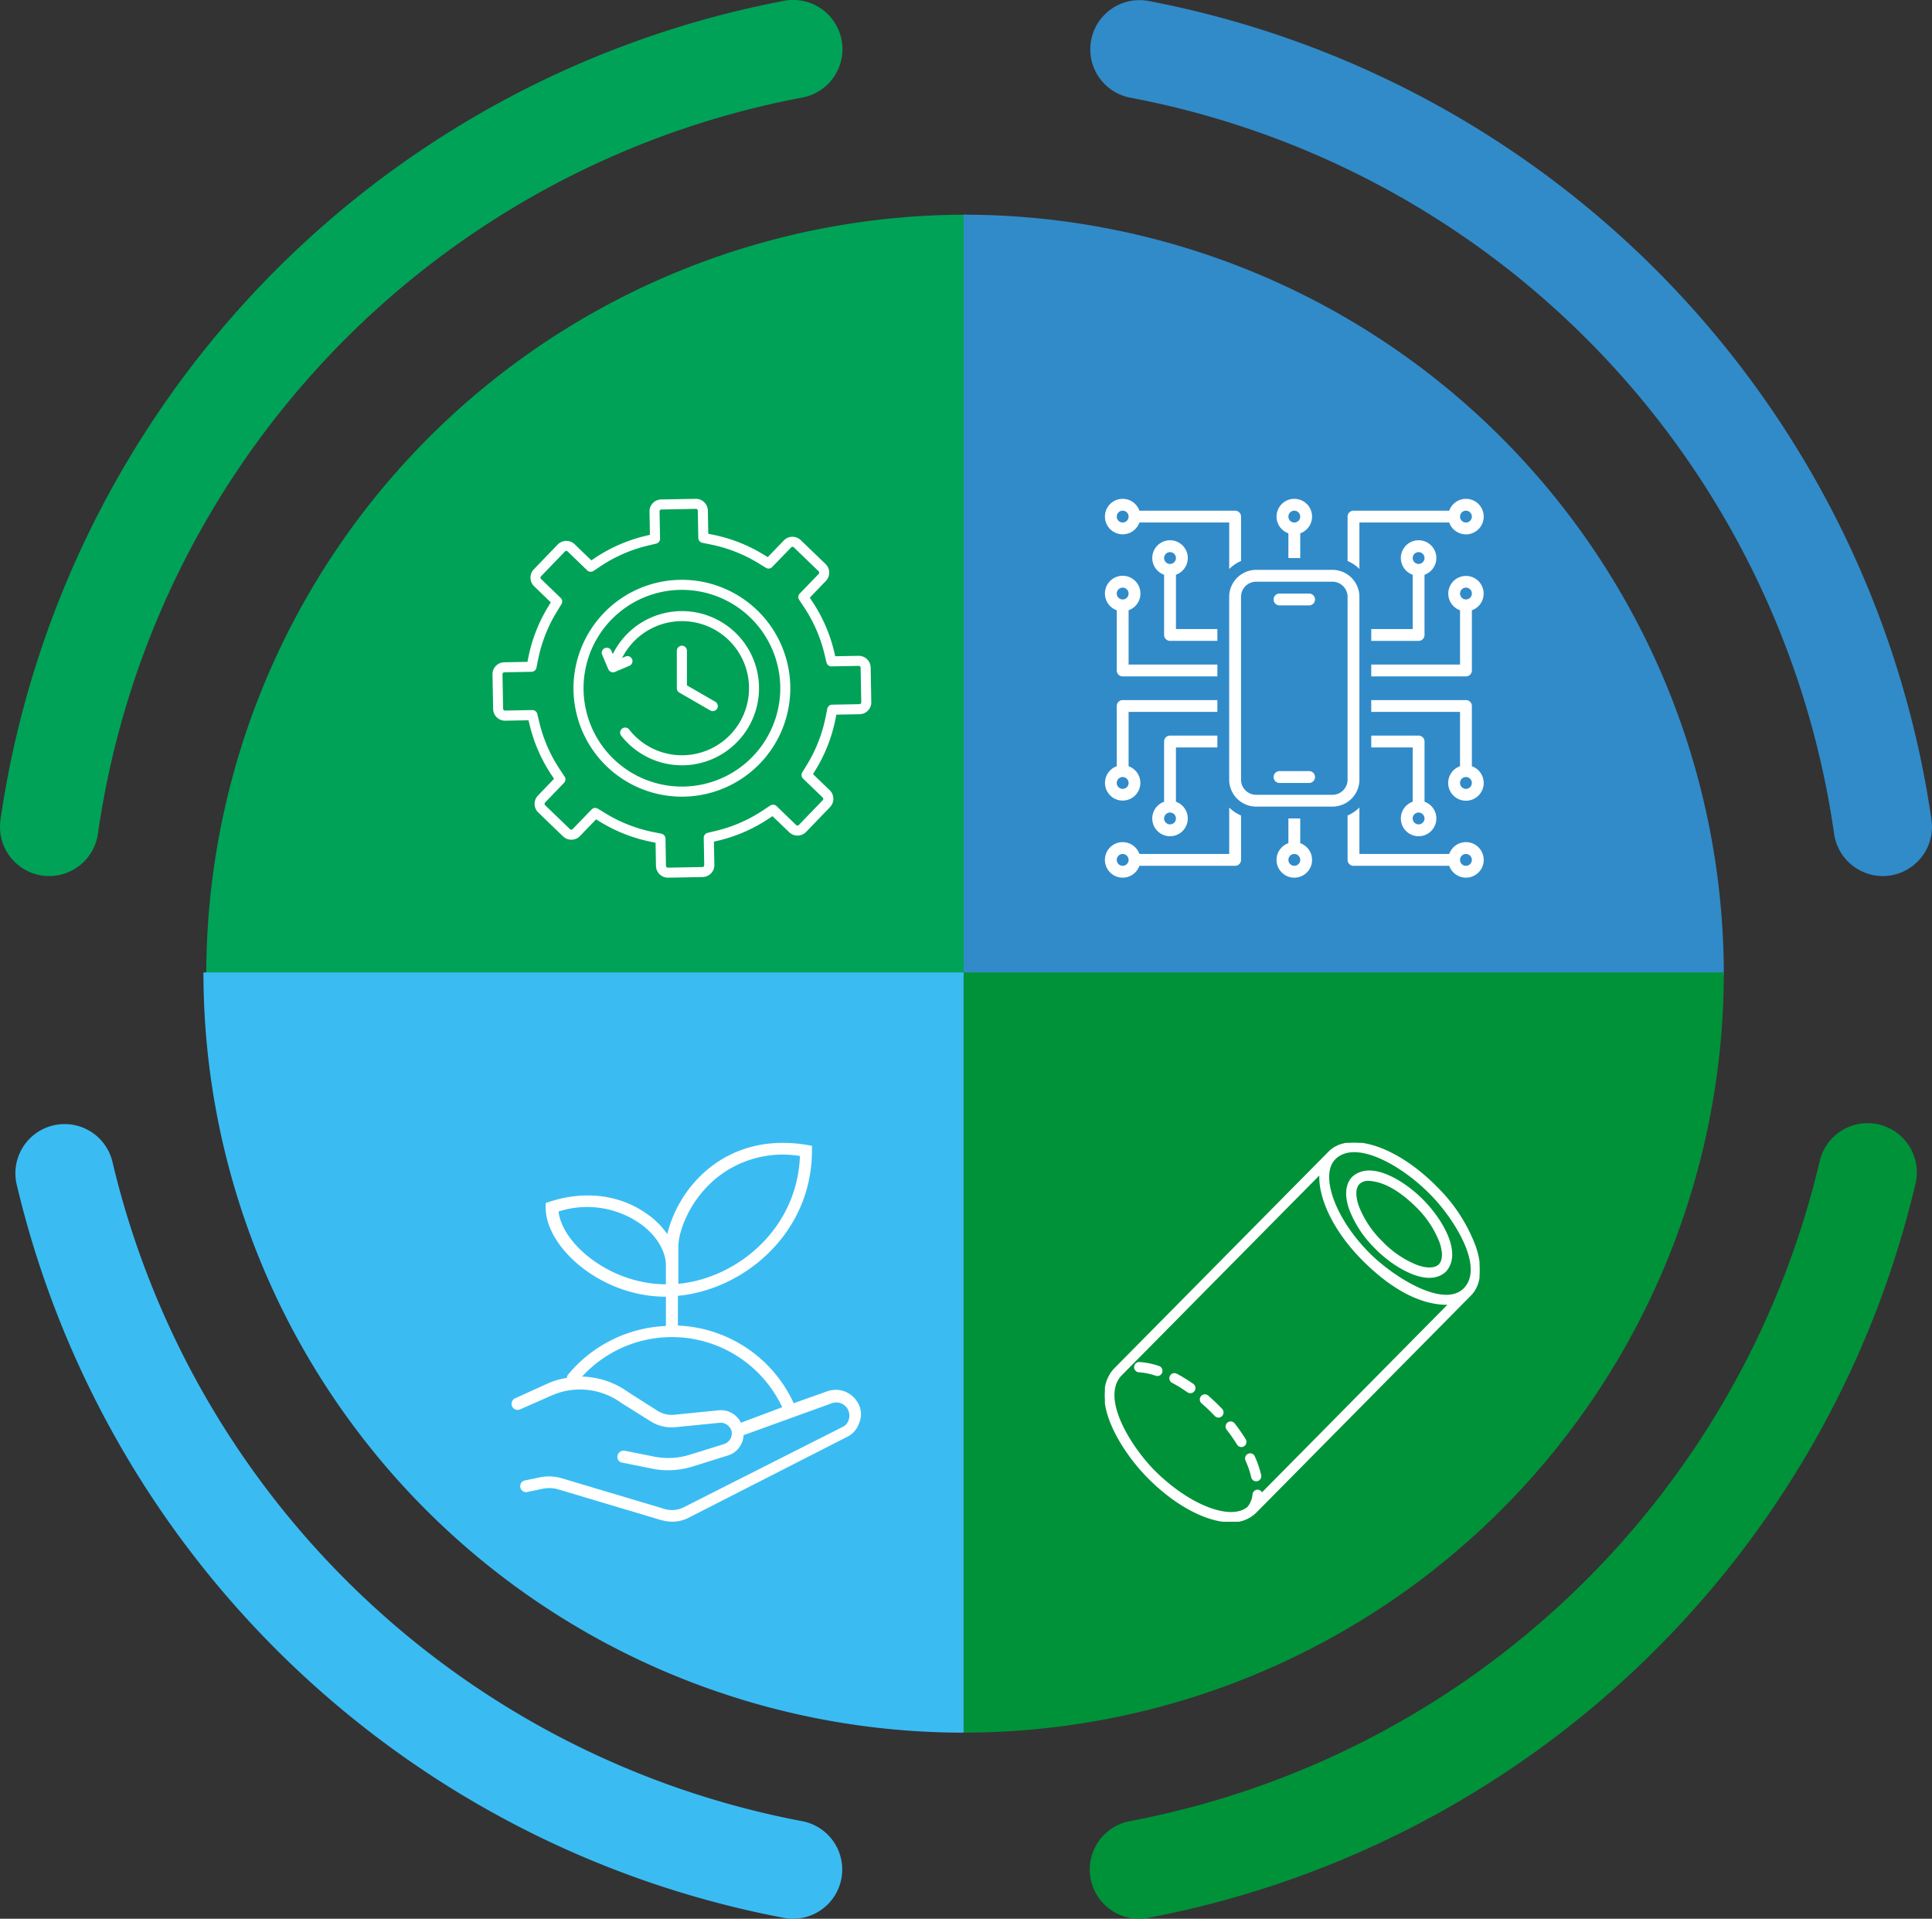 <svg xmlns="http://www.w3.org/2000/svg" xmlns:xlink="http://www.w3.org/1999/xlink" width="306" height="303.879" viewBox="0 0 306 303.879">
  <rect x="0" y="0" width="306" height="303.879" fill="#333333" stroke="none"/>
  <defs>
    <clipPath id="clip-path">
      <rect id="Rectangle_1905" data-name="Rectangle 1905" width="60.003" height="60" fill="#fff"/>
    </clipPath>
    <clipPath id="clip-path-2">
      <rect id="Rectangle_1906" data-name="Rectangle 1906" width="55.367" height="60" fill="#fff"/>
    </clipPath>
    <clipPath id="clip-path-3">
      <rect id="Rectangle_1899" data-name="Rectangle 1899" width="59.333" height="60" fill="#fff" stroke="#fff" stroke-width="0.2"/>
    </clipPath>
    <clipPath id="clip-path-4">
      <rect id="Rectangle_1907" data-name="Rectangle 1907" width="60" height="60" fill="#fff"/>
    </clipPath>
  </defs>
  <g id="Group_3830" data-name="Group 3830" transform="translate(-647 -1554)">
    <g id="Group_3829" data-name="Group 3829">
      <g id="Group_3828" data-name="Group 3828">
        <path id="Path_2766" data-name="Path 2766" d="M132.9,839.537a7.84,7.84,0,0,1-1.455-.137A154.43,154.43,0,0,1,9.914,723.193a7.793,7.793,0,0,1,15.169-3.578,138.831,138.831,0,0,0,109.252,104.47,7.794,7.794,0,0,1-1.438,15.452" transform="translate(639.716 1018.342)" fill="#3abcf3"/>
        <path id="Path_2767" data-name="Path 2767" d="M7.8,138.746a7.8,7.8,0,0,1-7.724-8.9A154.607,154.607,0,0,1,124.158.138a7.793,7.793,0,1,1,2.893,15.315,138.664,138.664,0,0,0-111.543,116.6,7.8,7.8,0,0,1-7.7,6.689" transform="translate(647 1553.999)" fill="#00a257"/>
        <path id="Path_2768" data-name="Path 2768" d="M817.744,138.763a7.8,7.8,0,0,1-7.7-6.689A138.651,138.651,0,0,0,698.5,15.476,7.793,7.793,0,0,1,701.389.161a154.6,154.6,0,0,1,124.079,129.7,7.8,7.8,0,0,1-7.724,8.9" transform="translate(127.452 1553.981)" fill="#318bc9"/>
        <path id="Path_2769" data-name="Path 2769" d="M699.934,839.53a7.794,7.794,0,0,1-1.437-15.452A138.818,138.818,0,0,0,807.748,719.614a7.793,7.793,0,1,1,15.169,3.578,154.415,154.415,0,0,1-121.529,116.2,7.832,7.832,0,0,1-1.455.137" transform="translate(127.452 1018.344)" fill="#009239"/>
        <path id="Path_2770" data-name="Path 2770" d="M249.607,134.731V255.14H129.2a120.407,120.407,0,0,1,120.4-120.409" transform="translate(550.473 1453.269)" fill="#00a257"/>
        <path id="Path_2771" data-name="Path 2771" d="M732.44,255.14h-120.4V134.731A120.407,120.407,0,0,1,732.44,255.14" transform="translate(187.587 1453.269)" fill="#318bc9"/>
        <path id="Path_2772" data-name="Path 2772" d="M732.44,617.585a120.4,120.4,0,0,1-120.4,120.4v-120.4Z" transform="translate(187.587 1090.415)" fill="#009239"/>
        <path id="Path_2773" data-name="Path 2773" d="M249.607,617.585v120.4a120.4,120.4,0,0,1-120.4-120.4Z" transform="translate(550.016 1090.422)" fill="#3abcf3"/>
        <g id="Group_3822" data-name="Group 3822" transform="translate(725 1633)">
          <g id="Group_3821" data-name="Group 3821" transform="translate(0 0.001)" clip-path="url(#clip-path)">
            <path id="Path_2774" data-name="Path 2774" d="M17.642,18.08a17.115,17.115,0,0,1,12.049-5.251l.013,0v0A17.175,17.175,0,0,1,47.169,29.686l0,.013h0A17.17,17.17,0,1,1,17.642,18.082ZM29.7,14.42A15.578,15.578,0,1,0,45.58,29.712l0-.013h0A15.588,15.588,0,0,0,29.718,14.421l-.013,0ZM25.4.672a1.871,1.871,0,0,0-.529,1.339L24.935,5.7l-.745.18A24.7,24.7,0,0,0,16.3,9.317l-.641.427L13.008,7.184a1.9,1.9,0,0,0-2.667.049l-3.79,3.931,0,0a.714.714,0,0,0-.059.067,1.9,1.9,0,0,0,.088,2.6l0,0a.716.716,0,0,0,.052.049L9.239,16.4l-.4.657a24.549,24.549,0,0,0-3.147,8.009l-.151.753-3.673.068v0a.692.692,0,0,0-.107.008A1.892,1.892,0,0,0,0,27.8H0c0,.029,0,.057.005.086l.1,5.4a1.886,1.886,0,0,0,.579,1.323,1.866,1.866,0,0,0,1.338.529l3.689-.067.179.745A24.682,24.682,0,0,0,9.327,43.7l.427.641L7.194,47a1.9,1.9,0,0,0,.049,2.667l3.931,3.79,0,0a.647.647,0,0,0,.068.059,1.9,1.9,0,0,0,2.6-.088l0,0c.018-.019.034-.034.049-.053l2.519-2.613.657.4a24.561,24.561,0,0,0,8.01,3.147l.752.151.068,3.683a1.888,1.888,0,0,0,.578,1.323A1.868,1.868,0,0,0,27.816,60l5.475-.1a1.886,1.886,0,0,0,1.323-.579,1.866,1.866,0,0,0,.529-1.338L35.075,54.3l.745-.179a24.685,24.685,0,0,0,7.887-3.438l.641-.427L46.992,52.8l0,0a.722.722,0,0,0,.067.06,1.9,1.9,0,0,0,2.6-.089l0,0c.018-.018.033-.034.049-.052l3.761-3.9a1.9,1.9,0,0,0-.05-2.667L50.769,43.6l.4-.657a24.56,24.56,0,0,0,3.147-8.01l.151-.752,3.683-.068a1.888,1.888,0,0,0,1.323-.578A1.868,1.868,0,0,0,60,32.192l-.1-5.475a1.888,1.888,0,0,0-.578-1.323,1.868,1.868,0,0,0-1.339-.529l-3.688.067-.18-.745A24.643,24.643,0,0,0,50.68,16.3l-.427-.641L52.813,13a1.9,1.9,0,0,0-.049-2.667l-3.931-3.79,0,0a.83.83,0,0,0-.067-.06,1.9,1.9,0,0,0-2.6.089l0,0c-.018.019-.033.034-.049.052L43.6,9.234l-.656-.4a24.814,24.814,0,0,0-3.868-1.928,24.542,24.542,0,0,0-4.142-1.219l-.753-.151-.068-3.683A1.883,1.883,0,0,0,33.53.53,1.866,1.866,0,0,0,32.191,0L26.716.1a1.888,1.888,0,0,0-1.323.578Zm1.35,1.011a.294.294,0,0,0-.2.091.29.29,0,0,0-.086.211l.078,4.324A.8.8,0,0,1,25.9,7.1l-1.347.323a23.139,23.139,0,0,0-7.376,3.217L16,11.42a.8.8,0,0,1-1.013-.109L11.9,8.328a.3.3,0,0,0-.414.005l-3.8,3.941-.011.011,0,0-.011.011a.316.316,0,0,0-.062.19.3.3,0,0,0,.086.2l.01.011,0,0a.3.3,0,0,1,.029.031L10.8,15.691a.8.8,0,0,1,.127.99l-.735,1.2a23.2,23.2,0,0,0-2.949,7.491l-.279,1.381a.8.8,0,0,1-.768.641l-4.337.078v0H1.842a.306.306,0,0,0-.253.3v.013h0a.38.38,0,0,1,0,.055l.1,5.407a.3.3,0,0,0,.3.287l4.324-.079a.8.8,0,0,1,.792.636l.323,1.346a23.076,23.076,0,0,0,1.284,3.826,23.312,23.312,0,0,0,1.932,3.551l.779,1.174A.8.8,0,0,1,11.315,45L8.332,48.1a.3.3,0,0,0,.005.415l3.941,3.8.011.01,0,0,.011.011a.311.311,0,0,0,.19.063.3.3,0,0,0,.2-.086l.011-.011,0,0a.408.408,0,0,1,.031-.029L15.7,49.2a.8.8,0,0,1,.99-.127l1.2.734a23.18,23.18,0,0,0,7.491,2.949l1.38.279a.8.8,0,0,1,.641.768l.078,4.324a.3.3,0,0,0,.3.286l5.474-.1a.294.294,0,0,0,.2-.091.29.29,0,0,0,.086-.211l-.078-4.324a.8.8,0,0,1,.635-.792l1.347-.323a23.139,23.139,0,0,0,7.376-3.217L44,48.573a.8.8,0,0,1,1.013.109L48.1,51.665l.011.011,0,0,.011.01a.313.313,0,0,0,.19.063.3.3,0,0,0,.2-.086l.011-.01,0,0a.3.3,0,0,1,.031-.029l3.761-3.9a.306.306,0,0,0,.081-.211.3.3,0,0,0-.086-.2l-3.115-3a.8.8,0,0,1-.127-.99l.735-1.2a23.046,23.046,0,0,0,1.8-3.618,23.319,23.319,0,0,0,1.146-3.873l.279-1.38A.8.8,0,0,1,53.8,32.6l4.324-.078a.3.3,0,0,0,.2-.091.29.29,0,0,0,.086-.211l-.1-5.475a.3.3,0,0,0-.3-.287l-4.324.079A.8.8,0,0,1,52.9,25.9l-.323-1.346a23.169,23.169,0,0,0-3.217-7.377L48.578,16a.8.8,0,0,1,.109-1.014l2.983-3.094a.308.308,0,0,0,.081-.211.3.3,0,0,0-.086-.2l-3.941-3.8-.011-.01,0,0L47.7,7.661a.311.311,0,0,0-.19-.063.3.3,0,0,0-.2.086L47.3,7.7l0,0a.408.408,0,0,1-.031.029L44.307,10.8a.8.8,0,0,1-.99.127l-1.2-.734a22.925,22.925,0,0,0-3.617-1.8,23.321,23.321,0,0,0-3.873-1.146l-1.38-.279A.8.8,0,0,1,32.6,6.2l-.078-4.324a.3.3,0,0,0-.091-.2.291.291,0,0,0-.211-.085l-5.475.1ZM29.2,24.063V30a.8.8,0,0,0,.451.719l4.9,2.831a.8.8,0,0,0,.8-1.378L30.8,29.538V24.063a.8.8,0,0,0-1.6,0Zm-8.07.888-.6.258a10.621,10.621,0,1,1,1.156,11.375.8.8,0,1,0-1.248.992,12.21,12.21,0,1,0-1.38-12.987l-.247-.583a.8.8,0,0,0-1.467.622l1.006,2.365a.8.8,0,0,0,1.045.422l2.365-1.006a.8.8,0,0,0-.622-1.466Z" transform="translate(0 0)" fill="#fff" fill-rule="evenodd"/>
          </g>
        </g>
        <g id="Group_3824" data-name="Group 3824" transform="translate(728 1735)">
          <g id="Group_3823" data-name="Group 3823" transform="translate(0 0)" clip-path="url(#clip-path-2)">
            <path id="Path_2775" data-name="Path 2775" d="M54.907,41.233a4.013,4.013,0,0,0-4.85-1.9l-5.342,1.9a21.139,21.139,0,0,0-18.345-12.3V24.223C36.913,23.239,47.6,14.242,47.6,1.239V.465L46.824.325C39.162-.94,34.031,1.731,31.009,4.261a19.533,19.533,0,0,0-6.326,10.192A12.281,12.281,0,0,0,21.52,11.29C17.232,8.2,11.609,7.494,6.056,9.322l-.633.211v.7c0,6.326,8.786,14.128,18.978,14.128h.07V29A21.289,21.289,0,0,0,9.008,36.664a.8.8,0,0,0-.211.562,11.67,11.67,0,0,0-2.952.843L.574,40.46a.96.96,0,0,0,.773,1.757L6.618,39.9a11.128,11.128,0,0,1,10.754,1.265l4.709,2.952a6.213,6.213,0,0,0,3.866.914l7.029-.7a1.824,1.824,0,0,1,1.9,1.335A1.782,1.782,0,0,1,33.68,47.7l-5.412,1.687a11.439,11.439,0,0,1-5.764.281l-4.569-.914a1,1,0,0,0-1.125.773.912.912,0,0,0,.773,1.125l4.569.914a11.5,11.5,0,0,0,2.671.281,12.907,12.907,0,0,0,4.006-.633l5.412-1.687a3.528,3.528,0,0,0,2.53-3.233L50.76,41.233a2.065,2.065,0,0,1,2.53.984,2.139,2.139,0,0,1,.141,1.617,1.8,1.8,0,0,1-1.054,1.195L27.354,57.681a4.13,4.13,0,0,1-3.163.281L7.954,53.112a7.155,7.155,0,0,0-3.444-.141l-2.39.492a.938.938,0,0,0,.422,1.828l2.32-.492a5.146,5.146,0,0,1,2.53.07l16.237,4.85A7.63,7.63,0,0,0,25.386,60a5.755,5.755,0,0,0,2.812-.7L53.15,46.575a3.77,3.77,0,0,0,1.968-2.32,3.493,3.493,0,0,0-.211-3.022M26.44,19.373V16.421c0-2.249,1.617-7.1,5.834-10.684A16.686,16.686,0,0,1,45.7,2.082c-.422,11.457-9.84,19.329-19.259,20.243ZM24.472,22.4c-8.646,0-16.377-6.256-17.01-11.527a14.725,14.725,0,0,1,13,1.968c2.46,1.757,4.006,4.288,4.006,6.537V22.4h0m8.294,19.962-7.029.7a4.229,4.229,0,0,1-2.6-.633L18.5,39.476a13.037,13.037,0,0,0-7.31-2.46,19.3,19.3,0,0,1,31.7,4.85l-6.537,2.46a3.54,3.54,0,0,0-3.585-1.968" transform="translate(0 0)" fill="#fff"/>
          </g>
        </g>
        <g id="Group_3825" data-name="Group 3825" transform="translate(822 1735)">
          <g id="Group_3812" data-name="Group 3812" clip-path="url(#clip-path-3)">
            <path id="Path_886" data-name="Path 886" d="M341.316,53.469c2.668-3.027-.861-8.468-3.607-11.224-2.72-2.774-8.107-6.347-11.1-3.648-1.071,1.083-1.232,2.893-.454,5.1a17.361,17.361,0,0,0,4.061,6.128c2.527,2.638,8.162,6.394,11.1,3.648M327.609,39.606a2.114,2.114,0,0,1,1.549-.53c2.693.132,5.319,1.983,7.552,4.179a15.919,15.919,0,0,1,3.729,5.6c.577,1.631.531,2.946-.123,3.607s-1.954.706-3.566.124a15.72,15.72,0,0,1-5.535-3.772,15.912,15.912,0,0,1-3.729-5.6c-.576-1.631-.531-2.946.123-3.607" transform="translate(-287.356 -33.159)" fill="#fff" stroke="#fff" stroke-width="0.2"/>
            <path id="Path_887" data-name="Path 887" d="M19.93,60a5.333,5.333,0,0,0,3.925-1.454L57.9,24.115c1.606-1.625,1.875-4.349.756-7.671a25.886,25.886,0,0,0-6.2-9.489C46.175.6,38.723-1.815,35.491,1.454L1.449,35.884C-2.6,40.509,2.7,48.825,6.889,53.044,11.287,57.473,16.237,60,19.93,60M36.49,2.464c3.361-3.184,10.753,1.209,14.97,5.5,3.559,3.478,8.953,11.587,5.44,15.141-3.209,3.245-11.1-1.663-14.97-5.5-5.587-5.538-8.106-12.615-5.44-15.141M2.447,36.894,34.071,4.91c-.244,3.78,2.235,9.091,6.86,13.7,3.887,3.877,8.644,7.053,13.551,6.937L24.853,55.518a.7.7,0,0,0-.892-.453.712.712,0,0,0-.479.593,3.808,3.808,0,0,1-.813,2.052c-2.714,2.319-9.333-.258-14.782-5.675-3.529-3.509-8.7-11.348-5.44-15.141" transform="translate(0 0)" fill="#fff" stroke="#fff" stroke-width="0.2"/>
            <path id="Path_888" data-name="Path 888" d="M189.613,415.053a14.827,14.827,0,0,1,.913,2.677.706.706,0,0,0,.847.534.714.714,0,0,0,.528-.857,16.279,16.279,0,0,0-1-2.939.7.7,0,0,0-.933-.359.717.717,0,0,0-.355.944Z" transform="translate(-167.251 -364.78)" fill="#fff" stroke="#fff" stroke-width="0.2"/>
            <path id="Path_889" data-name="Path 889" d="M165.123,375.135a.7.7,0,0,0,.972.228.719.719,0,0,0,.225-.984,27.873,27.873,0,0,0-1.74-2.494.7.7,0,0,0-.991-.118.719.719,0,0,0-.117,1,26.456,26.456,0,0,1,1.65,2.365" transform="translate(-144.106 -327.396)" fill="#fff" stroke="#fff" stroke-width="0.2"/>
            <path id="Path_890" data-name="Path 890" d="M128.876,336.781c.716.622,1.425,1.3,2.087,2a.7.7,0,0,0,1,.014.72.72,0,0,0,.02-1c-.693-.729-1.435-1.438-2.185-2.09a.7.7,0,0,0-1,.052.72.72,0,0,0,.051,1.008l.026.022Z" transform="translate(-113.485 -295.592)" fill="#fff" stroke="#fff" stroke-width="0.2"/>
            <path id="Path_891" data-name="Path 891" d="M87.992,308.675a23.3,23.3,0,0,1,2.438,1.5.7.7,0,0,0,.984-.169.719.719,0,0,0-.167-1L91.233,309a24.729,24.729,0,0,0-2.586-1.59.7.7,0,0,0-.953.3.718.718,0,0,0,.3.964Z" transform="translate(-77.306 -270.76)" fill="#fff" stroke="#fff" stroke-width="0.2"/>
            <path id="Path_892" data-name="Path 892" d="M44.486,294.047a.716.716,0,0,0-.449-.9h0a11.836,11.836,0,0,0-3.057-.624.714.714,0,0,0-.078,1.426,10.445,10.445,0,0,1,2.692.554.705.705,0,0,0,.892-.454" transform="translate(-35.502 -257.714)" fill="#fff" stroke="#fff" stroke-width="0.2"/>
          </g>
        </g>
      </g>
    </g>
    <g id="Group_3827" data-name="Group 3827" transform="translate(822 1633)">
      <g id="Group_3826" data-name="Group 3826" clip-path="url(#clip-path-4)">
        <path id="Path_2776" data-name="Path 2776" d="M2.83,5.634A2.812,2.812,0,0,0,5.469,3.767H19.693V11.13a6.107,6.107,0,0,1,1.875-1.27V2.83a.937.937,0,0,0-.937-.937H5.469A2.809,2.809,0,1,0,2.83,5.634M2.821,1.893a.937.937,0,1,1-.937.937.937.937,0,0,1,.937-.937" transform="translate(-0.005 -0.014)" fill="#fff"/>
        <path id="Path_2777" data-name="Path 2777" d="M59.882,5.465V9.378h1.875V5.465a2.812,2.812,0,1,0-1.875,0m.937-3.586a.937.937,0,1,1-.937.937.937.937,0,0,1,.937-.937" transform="translate(-30.82 0)" fill="#fff"/>
        <path id="Path_2778" data-name="Path 2778" d="M100.756,109.787a2.812,2.812,0,0,0-2.648,1.875H83.883V104.3a6.062,6.062,0,0,1-1.875,1.27v7.03a.937.937,0,0,0,.937.937H98.107a2.812,2.812,0,1,0,2.648-3.75m0,3.75a.937.937,0,1,1,.937-.937.937.937,0,0,1-.937.937" transform="translate(-43.572 -55.415)" fill="#fff"/>
        <path id="Path_2779" data-name="Path 2779" d="M61.757,111.922v-3.914H59.882v3.914a2.812,2.812,0,1,0,1.875,0m-.937,3.585a.937.937,0,1,1,.937-.937.937.937,0,0,1-.937.937" transform="translate(-30.82 -57.386)" fill="#fff"/>
        <path id="Path_2780" data-name="Path 2780" d="M17.828,68.008h-15a.937.937,0,0,0-.937.937v9.538a2.8,2.8,0,1,0,1.875,0v-8.6h14.06Zm-15,14.061a.937.937,0,1,1,.937-.937.937.937,0,0,1-.937.937" transform="translate(-0.014 -36.133)" fill="#fff"/>
        <path id="Path_2781" data-name="Path 2781" d="M102.355,82.072a2.812,2.812,0,1,0,3.589-3.588V68.945a.937.937,0,0,0-.937-.937h-15v1.875h14.061v8.6a2.812,2.812,0,0,0-1.714,3.588m2.651-1.878a.937.937,0,1,1-.937.937.937.937,0,0,1,.937-.937" transform="translate(-47.822 -36.133)" fill="#fff"/>
        <path id="Path_2782" data-name="Path 2782" d="M62.63,57.164V28.357a4.279,4.279,0,0,0-4.208-4.349h-12.2a4.28,4.28,0,0,0-4.218,4.34V57.154A4.279,4.279,0,0,0,46.215,61.5h12.2a4.279,4.279,0,0,0,4.218-4.339M60.755,28.357v28.8a2.4,2.4,0,0,1-2.332,2.474h-12.2a2.4,2.4,0,0,1-2.344-2.463V28.357a2.4,2.4,0,0,1,2.332-2.474h12.2a2.4,2.4,0,0,1,2.344,2.464Z" transform="translate(-22.319 -12.756)" fill="#fff"/>
        <path id="Path_2783" data-name="Path 2783" d="M62.632,92.008H57.945a.937.937,0,1,0,0,1.875h4.687a.937.937,0,1,0,0-1.875" transform="translate(-30.289 -48.885)" fill="#fff"/>
        <path id="Path_2784" data-name="Path 2784" d="M62.632,32.008H57.945a.937.937,0,0,0,0,1.875h4.687a.937.937,0,0,0,0-1.875" transform="translate(-30.289 -17.006)" fill="#fff"/>
        <path id="Path_2785" data-name="Path 2785" d="M26.318,28.065H19.757v-8.6a2.812,2.812,0,1,0-1.875,0V29a.937.937,0,0,0,.937.937h7.5Zm-7.5-10.311a.937.937,0,1,1,.937-.937.937.937,0,0,1-.937.937" transform="translate(-8.504 -7.439)" fill="#fff"/>
        <path id="Path_2786" data-name="Path 2786" d="M17.818,40.065H3.757v-8.6a2.812,2.812,0,1,0-1.875,0V41a.937.937,0,0,0,.937.937h15Zm-15-10.311a.937.937,0,1,1,.937-.937.937.937,0,0,1-.937.937" transform="translate(-0.004 -13.814)" fill="#fff"/>
        <path id="Path_2787" data-name="Path 2787" d="M90.008,41.943h15a.937.937,0,0,0,.937-.937V31.469a2.8,2.8,0,1,0-1.875,0v8.6H90.008Zm15-14.061a.937.937,0,1,1-.937.937.937.937,0,0,1,.937-.937" transform="translate(-47.822 -13.818)" fill="#fff"/>
        <path id="Path_2788" data-name="Path 2788" d="M26.318,81.883V80.008h-7.5a.937.937,0,0,0-.937.937v9.538a2.812,2.812,0,1,0,1.875,0v-8.6Zm-7.5,12.186a.937.937,0,1,1,.937-.937.937.937,0,0,1-.937.937" transform="translate(-8.504 -42.509)" fill="#fff"/>
        <path id="Path_2789" data-name="Path 2789" d="M19.689,111.672H5.464a2.812,2.812,0,1,0,0,1.875H20.626a.937.937,0,0,0,.937-.937v-7.03a6.065,6.065,0,0,1-1.875-1.261ZM2.816,113.546a.937.937,0,1,1,.937-.937.937.937,0,0,1-.937.937" transform="translate(0 -55.425)" fill="#fff"/>
        <path id="Path_2790" data-name="Path 2790" d="M94.856,94.072a2.812,2.812,0,1,0,3.589-3.589V80.945a.937.937,0,0,0-.937-.937h-7.5v1.875H96.57v8.6a2.813,2.813,0,0,0-1.714,3.589m2.651-1.878a.937.937,0,1,1-.937.937.937.937,0,0,1,.937-.937" transform="translate(-47.822 -42.509)" fill="#fff"/>
        <path id="Path_2791" data-name="Path 2791" d="M90.008,28.065v1.875h7.5A.937.937,0,0,0,98.444,29V19.465a2.812,2.812,0,1,0-1.875,0v8.6Zm7.5-12.186a.937.937,0,1,1-.937.937.937.937,0,0,1,.937-.937" transform="translate(-47.822 -7.439)" fill="#fff"/>
        <path id="Path_2792" data-name="Path 2792" d="M83.883,3.758H98.107a2.812,2.812,0,1,0,0-1.875H82.945a.937.937,0,0,0-.937.937V9.85a6.094,6.094,0,0,1,1.875,1.261Zm16.873-1.875a.937.937,0,1,1-.937.937.937.937,0,0,1,.937-.937" transform="translate(-43.572 -0.004)" fill="#fff"/>
      </g>
    </g>
  </g>
</svg>
